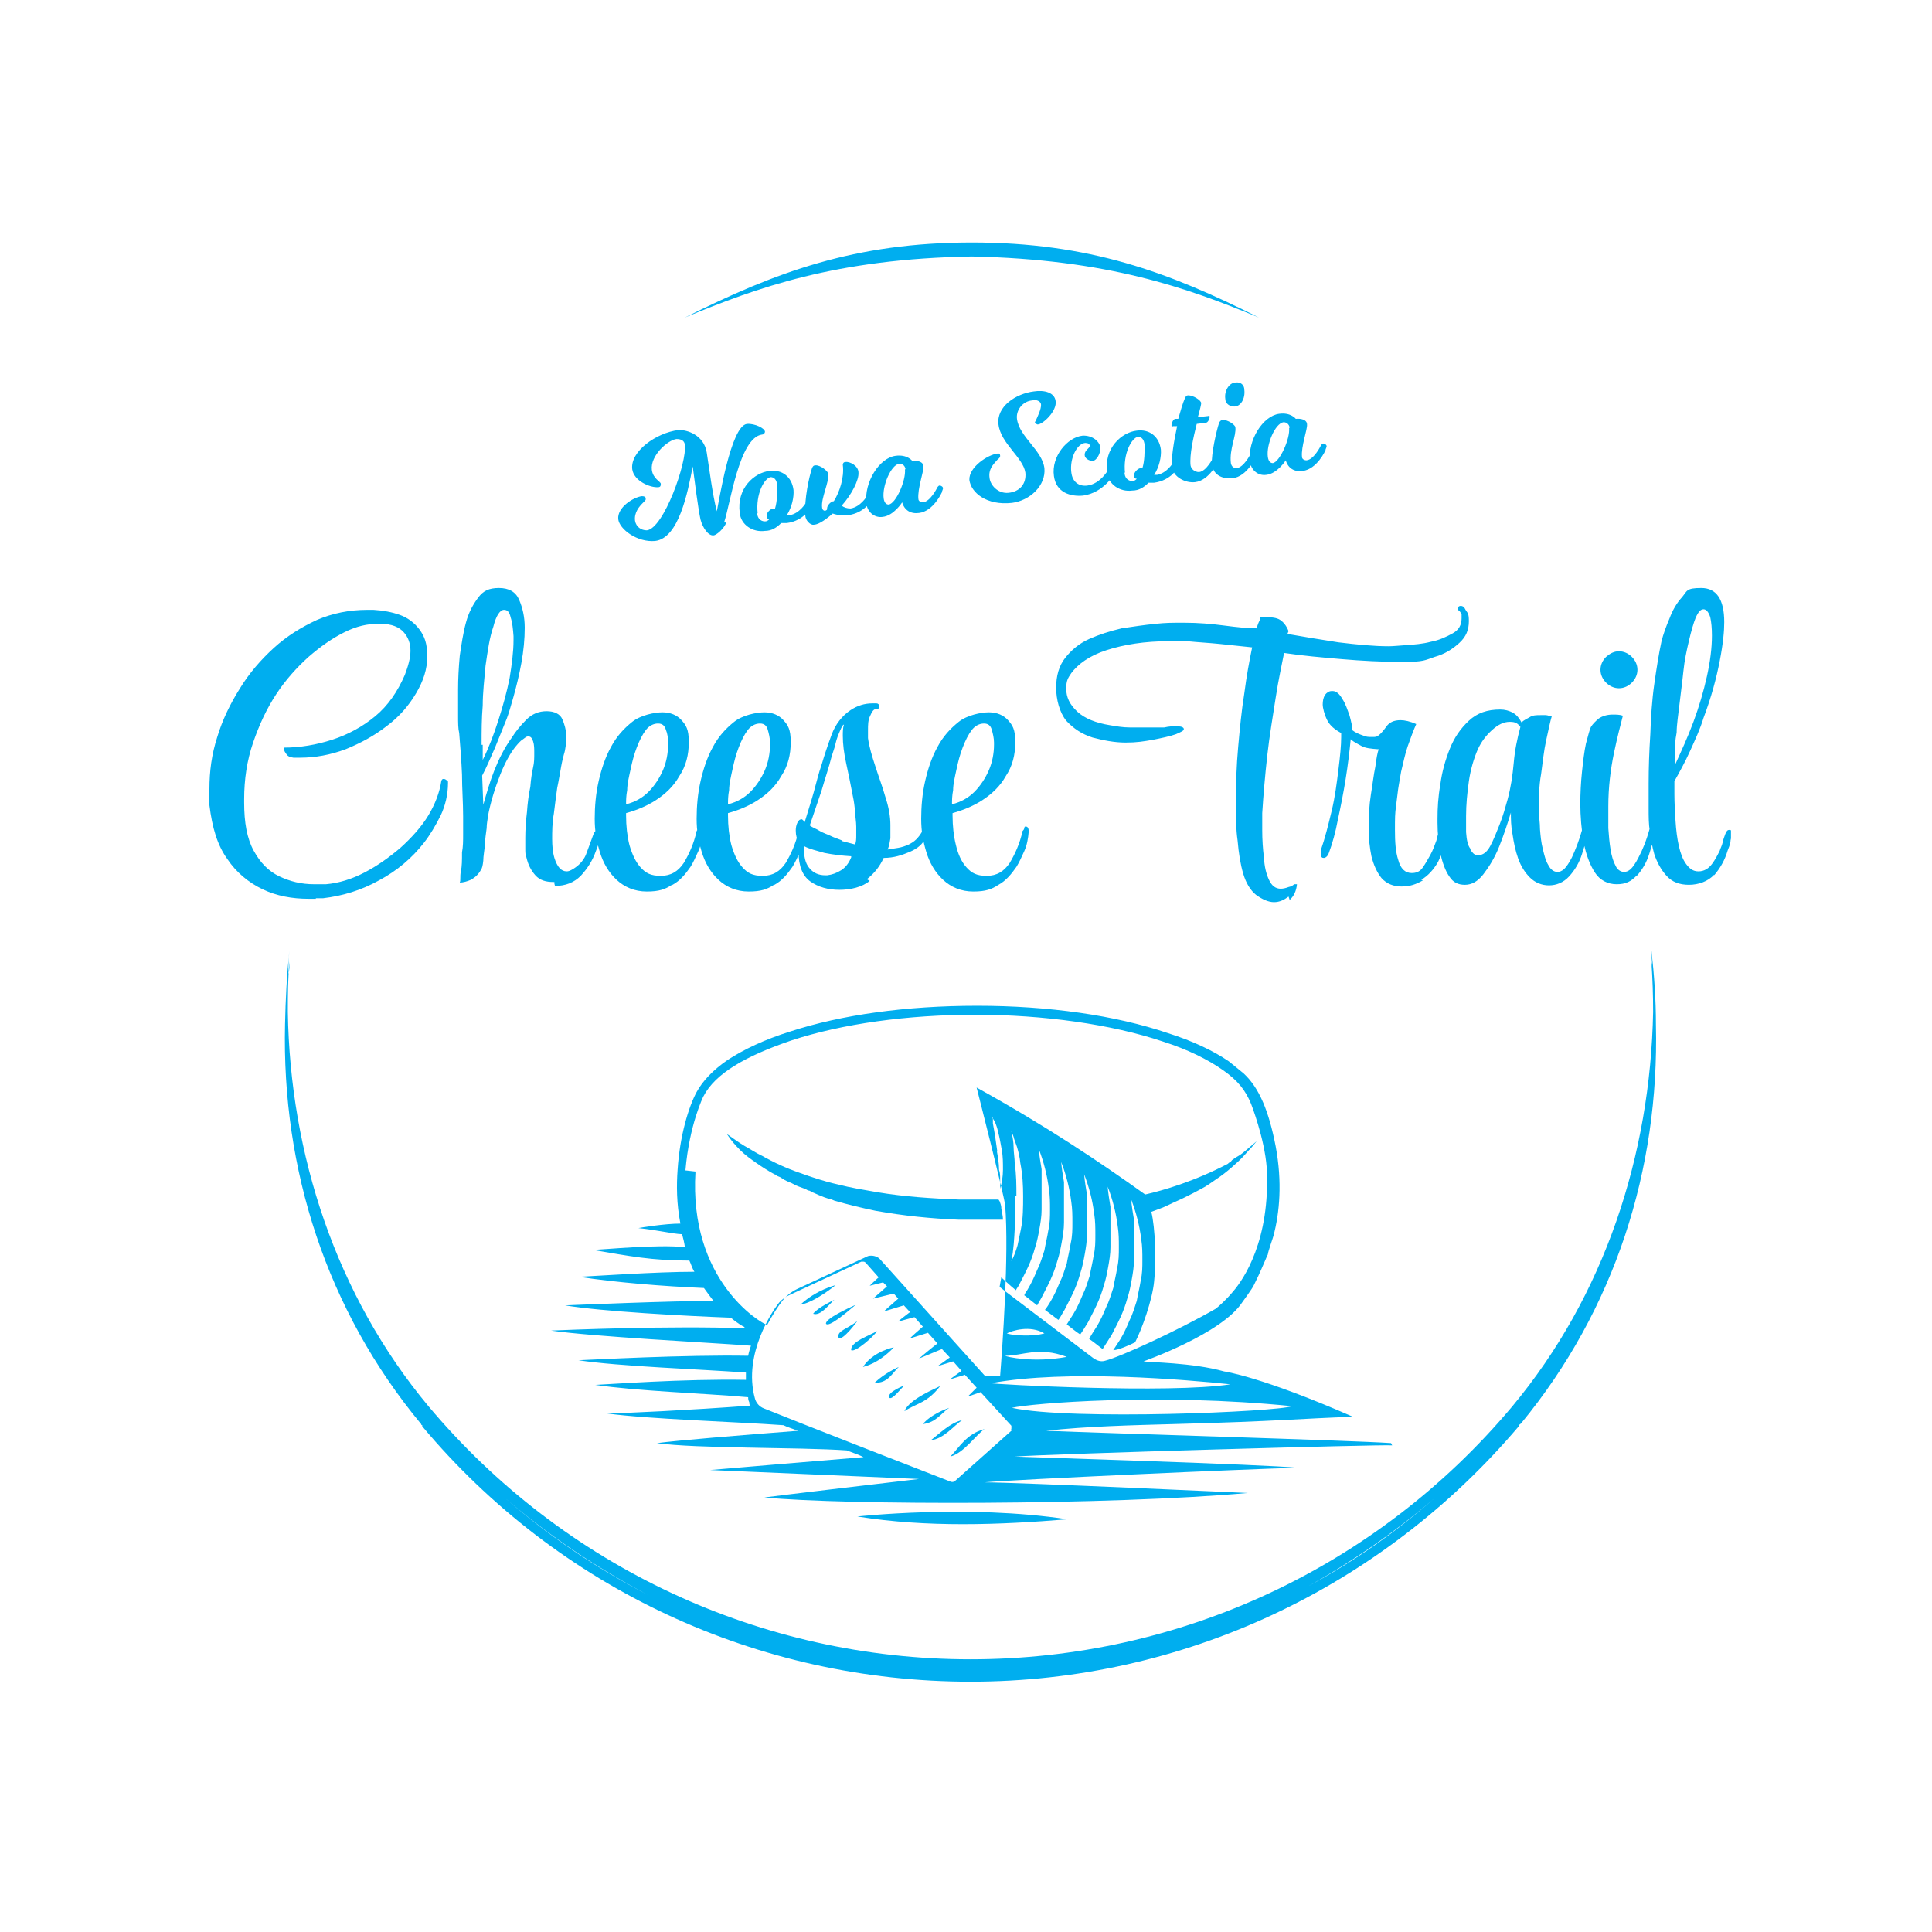 <?xml version="1.0" encoding="UTF-8"?>
<svg id="Layer_1" xmlns="http://www.w3.org/2000/svg" xmlns:xlink="http://www.w3.org/1999/xlink" version="1.1" viewBox="0 0 345 345">
  <!-- Generator: Adobe Illustrator 29.3.1, SVG Export Plug-In . SVG Version: 2.1.0 Build 151)  -->
  <defs>
    <style>
      .st0 {
        fill: none;
      }

      .st1 {
        fill: #00aeef;
      }

      .st2 {
        clip-path: url(#clippath-1);
      }

      .st3 {
        clip-path: url(#clippath);
      }
    </style>
    <clipPath id="clippath">
      <rect class="st0" x="110.2" y="68.3" width="126.7" height="28.5"/>
    </clipPath>
    <clipPath id="clippath-1">
      <rect class="st0" x="37.3" y="43.3" width="271.8" height="257"/>
    </clipPath>
  </defs>
  <g class="st3">
    <path class="st1" d="M230.2,76.4c.2,2-1.7,6.1-2.9,6.3-.5,0-.8-.4-.9-1.1-.3-2.2,1.3-6,2.8-6.2.5,0,1,.3,1.1,1M236.7,80.3s.2-.5.2-.6c0-.3-.4-.5-.6-.5-.3,0-.5.5-.5.5,0,0-1.2,2.4-2.5,2.5-.5,0-.8-.3-.8-.6-.2-1.8,1-5,.9-5.8,0-.9-1.2-1.1-2-1,0,0-.9-1.2-3-.9-2.9.4-5.6,4.7-5.2,8.5.2,1.6,1.5,2.6,2.9,2.4,2-.2,3.5-2.6,3.5-2.6.4,1.4,1.5,2.1,3,1.9,2.6-.3,4.1-3.7,4.1-3.7M219.8,82.7c-.3-2.5,1-4.9.8-6.4,0-.4-1.4-1.4-2.3-1.3-.3,0-.5.3-.6.5-.5,1.5-1.4,5.5-1.3,7.4.2,1.7,1.6,2.7,3.7,2.5,2.6-.3,4.1-3.7,4.1-3.7,0,0,.2-.5.2-.6,0-.3-.4-.5-.6-.5s-.5.5-.5.5c0,0-1.2,2.4-2.5,2.5-.5,0-.9-.3-1-.9M222.2,69.6c0-.9-.7-1.4-1.5-1.3-1.2,0-2.1,1.5-1.9,2.9,0,.9.8,1.4,1.6,1.4,1.2,0,2-1.5,1.8-3M214.1,84.3c-.7,0-1.4-.5-1.5-1.2-.2-1.9.5-5,1.1-7.4l1.6-.2c.4,0,.7-.7.7-1s0-.3-.3-.2l-1.8.2c.4-1.4.6-2.3.6-2.5,0-.5-1.4-1.4-2.3-1.4-.4,0-.5.3-.6.5-.4.9-.8,2.3-1.2,3.7h-.5c-.4,0-.7.8-.7,1.1s0,.3.3.2h.7c-.6,2.8-1.1,5.9-.9,7.3.2,1.8,2.4,2.9,4.1,2.7,2.6-.3,4.1-3.7,4.1-3.7,0,0,.2-.5.2-.6,0-.3-.4-.5-.6-.5-.4,0-.5.5-.5.5,0,0-1.2,2.4-2.5,2.5M200.9,84.5c-.4-3.5,1.2-6.3,2.3-6.5.6,0,1.1.4,1.2,1.5,0,1.2,0,2.8-.4,4.1h-.3c-.5,0-1.3.8-1.2,1.4,0,.3.2.5.5.5-.3.3-.5.4-.8.4-.8,0-1.4-.6-1.4-1.6M210.4,83.2s.2-.5.2-.6c0-.3-.4-.5-.6-.5-.4,0-.5.5-.5.5,0,0-1.1,1.9-2.9,2.2h-.5c.9-1.4,1.3-3.2,1.2-4.5-.3-2.4-2.1-3.7-4.3-3.4-2.7.3-5.9,3.1-5.3,7.5.2,2.1,2.3,3.5,4.5,3.2,1.2,0,2.1-.6,2.9-1.4h1c3.1-.4,4.3-2.8,4.3-2.8M198.8,84.5s.3-.5.2-.6c0-.3-.3-.5-.6-.5-.3,0-.5.5-.5.5,0,0-1.4,2.5-3.7,2.8-1.4.2-2.7-.5-2.9-2.4-.3-2.4,1-5.1,2.5-5.2.5,0,.8.2.8.5,0,.5-1,.8-.9,1.7,0,.5.7,1,1.4,1s1.4-1.3,1.4-2.2c0-1.2-1.4-2.4-3.2-2.3-2.7.3-5.6,3.7-5.1,7.2.4,3,3,3.7,5.2,3.5,3.7-.5,5.6-3.9,5.6-3.9M184.5,71.4c.7,0,1.4.3,1.4.9,0,.8-.5,1.8-.8,2.5s-.3.5-.3.6.3.4.5.4c.9,0,3.5-2.4,3.2-4.2-.2-1.5-2-2-3.9-1.7-3.2.4-6.7,2.7-6.3,5.9.4,3.4,4.4,5.9,4.8,8.6.2,2-1,3.4-3,3.6-1.9.2-3.3-1.4-3.4-2.7-.2-1.5.6-2.3,1.4-3.2.4-.3.5-.5.5-.7,0-.3-.2-.5-.5-.4-1.7.2-5.1,2.4-5,4.7.3,2.3,3.1,4.6,7.6,4.1,3.2-.4,6.1-3.1,5.8-6.2-.4-3.2-4.5-5.6-4.9-8.8-.2-1.5,1-3.2,2.8-3.3M161.6,83.8c.2,2-1.6,6.1-2.9,6.3-.5,0-.8-.4-.9-1.1-.3-2.2,1.3-6,2.8-6.2.5,0,1,.3,1.1,1M168.2,87.8s.2-.5.2-.6c0-.3-.4-.5-.6-.5-.3,0-.5.5-.5.5,0,0-1.2,2.4-2.5,2.5-.5,0-.8-.3-.8-.6-.2-1.8,1-5,.9-5.8,0-.9-1.2-1.1-2-1,0,0-.9-1.2-3-.9-2.9.4-5.6,4.7-5.2,8.5.2,1.6,1.5,2.6,2.9,2.4,2-.2,3.5-2.6,3.5-2.6.4,1.4,1.5,2.1,3,1.9,2.6-.3,4.1-3.7,4.1-3.7M155.7,89.2s.2-.5.2-.6c0-.3-.4-.5-.6-.5s-.5.5-.5.5c0,0-1.1,1.9-2.9,2.2-.7,0-1.2-.2-1.6-.5,1.8-2,3.1-4.6,3-5.9,0-1.2-1.5-2-2.3-1.9-.4,0-.5.3-.5.5.3,2.3-.6,4.9-1.6,6.5h0c-.5,0-1.3.8-1.2,1.4h0c0,.2-.3.3-.4.3-.3,0-.5-.3-.5-.6-.2-1.7,1.3-4.5,1.1-6,0-.4-1.4-1.6-2.3-1.5-.4,0-.5.3-.6.5-.5,1.5-1.4,5.5-1.2,8.4,0,.9.9,1.8,1.5,1.7.6,0,1.7-.5,3.4-2,.8.3,2,.4,2.7.3,3.1-.4,4.3-2.8,4.3-2.8M135.3,91.7c-.4-3.5,1.2-6.3,2.3-6.5.6,0,1.1.4,1.2,1.5,0,1.2,0,2.8-.4,4.1h-.3c-.5,0-1.3.8-1.2,1.4,0,.3.2.5.5.5-.3.3-.5.4-.8.4-.8,0-1.4-.6-1.4-1.6M144.8,90.4s.2-.5.2-.6c0-.3-.4-.5-.6-.5-.4,0-.5.5-.5.5,0,0-1.1,1.9-2.9,2.2h-.5c.9-1.4,1.3-3.2,1.2-4.5-.3-2.4-2.1-3.7-4.3-3.4-2.7.3-5.9,3.1-5.3,7.5.2,2.1,2.3,3.5,4.5,3.2,1.2,0,2.1-.6,2.9-1.4h1c3.1-.4,4.3-2.8,4.3-2.8M129.3,93.3c1.1-3.2,2.7-15.2,6.8-15.7.3,0,.5-.3.5-.5,0-.6-1.8-1.5-3.2-1.4-2.9.3-5,13.8-5.4,15.6-.8-3.2-1.3-7.3-1.8-10.5-.5-3.1-3.5-4.1-5.1-4-3.9.5-8.6,3.8-8.2,7,.3,2.1,3.2,3.3,4.6,3.2.4,0,.5-.2.5-.6,0-.4-1.4-.9-1.6-2.5-.3-2.5,2.8-5.3,4.4-5.5,1,0,1.4.4,1.5,1,.4,3.2-3.8,15-6.8,15.3-1,0-1.9-.6-2.1-1.7-.2-1.5.8-2.6,1.4-3.2s.5-.5.5-.8-.3-.4-.7-.4c-1.5.2-4.4,2-4.2,4.1.2,1.8,3.4,4.2,6.6,3.9,4.2-.5,5.8-8.6,6.7-13.3.3,2.3,1,7.8,1.4,9.5.4,1.5,1.4,2.9,2.3,2.8.5,0,1.9-1.2,2.3-2.3"/>
  </g>
  <g class="st2">
    <g>
      <path class="st1" d="M178.3,214.2h-7.1c-4.9-.2-9.7-.5-14.5-1.3-2.3-.4-4.8-.8-7.1-1.4-2.3-.5-4.7-1.3-6.9-2.1-2.3-.8-4.5-1.8-6.6-3-1.1-.5-2.1-1.2-3.2-1.8-1-.6-2.1-1.4-3.1-2.1.7,1.1,1.5,2,2.4,2.9s1.9,1.6,2.9,2.3c1,.7,2.1,1.4,3.2,2,.2,0,.3.2.5.3l.5.2c.3.2.5.3.8.5.5.3,1.2.5,1.7.8.5.3,1.2.5,1.7.7.3,0,.5.3.9.4.3,0,.5.3.9.4l.9.4.5.2.5.2.9.3c.3,0,.6.2.9.3,2.4.7,4.9,1.3,7.3,1.8,5,.9,9.9,1.4,14.9,1.6h3.8c.9,0,3.2,0,4.1,0,0-.6-.2-1.4-.3-2,0-.3,0-.5-.3-1.3"/>
      <path class="st1" d="M153.1,270.8c12.4,2,25.4,1.5,37.5.5-17.8-2.7-37.5-.5-37.5-.5"/>
      <path class="st1" d="M142.9,233c2.7-.5,6.3-3.5,6.3-3.5,0,0-3.4.8-6.3,3.5"/>
      <path class="st1" d="M149,232.1s-3,1.4-3.8,2.5c1.4.5,3-1.9,3.8-2.5"/>
      <path class="st1" d="M152.8,233c-1.3.6-5.5,2.5-5.3,3.4.5.6,3.2-1.6,5.3-3.4"/>
      <path class="st1" d="M153.1,235.9c-1.8,1.4-3.4,1.7-3.4,2.7s1.4,0,3.4-2.7"/>
      <path class="st1" d="M156.6,237.7c-1.1.7-4.8,1.9-4.6,3.4.7.5,4.2-2.6,4.6-3.4"/>
      <path class="st1" d="M154.1,244.1c3.2-.8,5.5-3.5,5.5-3.5,0,0-3.7.7-5.5,3.5"/>
      <path class="st1" d="M160.5,244.1s-2.4,1-4.3,2.8c2.3.2,3.2-1.8,4.3-2.8"/>
      <path class="st1" d="M158.8,249.6c.5.5,2.2-1.8,2.7-2.2,0,0-3.2,1.2-2.7,2.2"/>
      <path class="st1" d="M167.9,247.5c-.7.4-5.5,2.3-6.4,4.5,2.3-1.5,4-1.4,6.4-4.5"/>
      <path class="st1" d="M164.8,254.3c2.4-.3,3.2-1.9,4.7-2.9-.6.2-3.3,1.2-4.7,2.9"/>
      <path class="st1" d="M171.8,253.6c-2.2.5-4,2.4-5.6,3.6,2.4-.3,4.1-2.6,5.6-3.6"/>
      <path class="st1" d="M169.7,260.1c2.4-.6,4.6-3.9,6.1-4.9-3.2.8-4.6,3.4-6.1,4.9"/>
      <path class="st1" d="M180.7,251.4c3.3-.8,26.2-2.7,50-.3-2.4,1-39.4,2.6-50,.3M180.7,255.4l-10.1,9c-.2.2-.5.3-.8.2-4.4-1.7-27-10.5-33.4-13.1-.8-.3-1.4-1-1.6-1.8-2.2-8,3.4-15.9,4.1-16.8.5-.7,1.3-1.3,2.2-1.7l12.7-5.9h.3c.2,0,.3,0,.5.2l2.3,2.6c-.6.5-1.5,1.4-1.6,1.5l2.4-.6.7.7c-.8.7-2.5,2.2-2.5,2.2l3.7-.9.8.9c-.7.6-2.6,2.3-2.6,2.3l3.6-1.1,1.1,1.2c-.8.6-2.1,1.6-2.1,1.7l2.9-.8,1.5,1.7c-.7.6-2.3,2-2.3,2.1l3.2-1,1.7,1.9c-.8.6-3.2,2.6-3.3,2.7l4.1-1.7,1.4,1.5c-.8.6-2.2,1.6-2.3,1.6l2.9-.9,1.5,1.7c-.8.6-2,1.4-2,1.5l2.6-.8,2.1,2.3-1.6,1.6,2.3-.8,5.5,6c0,0,0,.2,0,.4s0,.3-.2.4M181.5,213.6c0-1.9,0-3.9-.3-5.8,0-1-.2-2-.2-2.9,0-1-.2-2-.4-2.9.2.5.4.9.5,1.4.2.5.3.9.5,1.4.3,1,.5,1.9.6,2.9.4,2,.5,4,.5,5.9s0,4-.4,5.9-.4,2-.6,2.9c-.3,1-.6,1.9-1.1,2.8.4-2,.5-3.9.6-5.8,0-1.9,0-3.9,0-5.8M122.4,209c.7-8.2,3.2-13.2,3.2-13.2,2.1-4.1,7.5-7.2,15.7-10,9.1-3,20.8-4.6,32.9-4.6s24.3,1.7,33.5,4.8c4.4,1.4,8,3.2,10.7,5.1,2.7,1.9,4,3.6,5,6,0,0,2.4,6.1,2.8,11.4.7,13-4.2,20-5.9,22-1.4,1.7-2.7,2.8-3.2,3.2h0c-6.8,3.9-17,8.6-19.8,9.3-.7.2-1.4,0-2.1-.5-10.9-8.3-16.5-12.5-16.7-12.7l.3-1.7h0c0,0,1.5,1.4,2.6,2.3.2-.4.4-.6.6-1,.5-1,1.1-2.1,1.6-3.2.5-1.1.9-2.2,1.2-3.3.4-1.2.6-2.3.8-3.4s.4-2.3.4-3.5v-3.6c0-.6,0-1.2,0-1.8v-.9c0-.3,0-.6,0-.9-.2-1.2-.4-2.4-.5-3.6.9,2.3,1.5,4.7,1.8,7.1.2,1.3.2,2.4.2,3.7s0,2.4-.3,3.7c-.2,1.3-.5,2.4-.7,3.6-.4,1.2-.7,2.3-1.3,3.5-.5,1.2-1,2.3-1.6,3.3-.2.4-.5.7-.7,1.2.7.5,1.5,1.2,2.3,1.8.3-.5.5-.9.8-1.4.5-1,1.1-2.1,1.6-3.2.5-1.1.9-2.2,1.2-3.3.4-1.2.6-2.3.8-3.4s.4-2.3.4-3.5v-3.6c0-.6,0-1.2,0-1.8v-.9c0-.3,0-.6,0-.9-.2-1.2-.4-2.4-.5-3.6.9,2.3,1.5,4.7,1.8,7.1.2,1.3.2,2.4.2,3.7s0,2.4-.3,3.7c-.2,1.3-.5,2.4-.7,3.6-.4,1.2-.7,2.3-1.3,3.5-.5,1.2-1,2.3-1.6,3.3-.3.5-.6,1-1,1.5.8.6,1.6,1.2,2.4,1.8.4-.5.7-1.2,1.1-1.8.5-1,1.1-2.1,1.6-3.2.5-1.1.9-2.2,1.2-3.3.4-1.2.6-2.3.8-3.4s.4-2.3.4-3.5v-3.6c0-.6,0-1.2,0-1.8v-.9c0-.3,0-.6,0-.9-.2-1.2-.4-2.4-.5-3.6.9,2.3,1.5,4.7,1.8,7.1.2,1.3.2,2.4.2,3.7s0,2.4-.3,3.7c-.2,1.3-.5,2.4-.7,3.6-.4,1.2-.7,2.3-1.3,3.5-.5,1.2-1,2.3-1.6,3.3-.4.6-.8,1.3-1.2,1.9.8.6,1.6,1.3,2.4,1.8.5-.7.9-1.4,1.4-2.2.5-1,1.1-2.1,1.6-3.2.5-1.1.9-2.2,1.2-3.3.4-1.2.6-2.3.8-3.4s.4-2.3.4-3.5v-3.6c0-.6,0-1.2,0-1.8v-.9c0-.3,0-.6,0-.9-.2-1.2-.4-2.4-.5-3.6.9,2.3,1.5,4.7,1.8,7.1.2,1.3.2,2.4.2,3.7s0,2.4-.3,3.7c-.2,1.3-.5,2.4-.7,3.6-.4,1.2-.7,2.3-1.3,3.5-.5,1.2-1,2.3-1.6,3.3-.5.8-1,1.5-1.4,2.3.9.6,1.7,1.3,2.4,1.8.5-.8,1.1-1.7,1.6-2.5.5-1,1.1-2.1,1.6-3.2.5-1.1.9-2.2,1.2-3.3.4-1.2.6-2.3.8-3.4s.4-2.3.4-3.5v-3.6c0-.6,0-1.2,0-1.8v-.9c0-.3,0-.6,0-.9-.2-1.2-.4-2.4-.5-3.6.9,2.3,1.5,4.7,1.8,7.1.2,1.3.2,2.4.2,3.7s0,2.4-.3,3.7c-.2,1.3-.5,2.4-.7,3.6-.4,1.2-.7,2.3-1.3,3.5-.5,1.2-1,2.3-1.6,3.3-.4.6-.9,1.4-1.3,2,.9,0,2.9-.9,3.9-1.4,1.2-2.3,3.1-7.6,3.4-10.9.4-3.5.2-9.6-.5-12.4,1-.4,2-.7,3-1.2s2-.9,3-1.4,2-1,2.9-1.5c1-.5,1.9-1.2,2.8-1.8s1.8-1.3,2.6-2,1.6-1.4,2.4-2.3.7-.8,1.1-1.2c.2-.2.4-.5.5-.6.2-.2.4-.5.5-.6-.5.4-.8.7-1.3,1.1-.2.2-.5.4-.6.5-.2.2-.5.4-.6.5-.5.4-.9.6-1.4.9-.2.2-.5.3-.6.5s-.5.3-.6.5c-6.1,3.2-11.7,4.8-14.8,5.5-8.1-5.8-17.8-12.3-30.1-19.1,0,0,4.8,18.8,5.1,21,.7,8.9-.5,25.4-.9,30.5h-2.7c-.9,0,0,0,0,0l-18.8-20.9c-.5-.5-1.4-.7-2.1-.5l-12.7,5.9c-1,.5-1.9,1.2-2.6,2.1-.7.9-1.7,2.4-2.7,4.3-1.3-.4-14-8-12.8-27.4M179.8,238.1c1-.5,4.1-1.5,6.7,0-2.3.7-6.2.3-6.7,0M190.5,242.3c-5.9,1.1-10.8,0-11-.2,3.2,0,5.9-1.7,11,.2M178.1,205.7c-.2-1.2-.3-2.3-.5-3.4l-.3-1.7v-.8c0,0-.2-.5-.2-.5v-.5s0,0,0,.2c0,0,0,0,0,.2,0,0,0,.3.2.4,0,.3.3.5.4.8.2.5.4,1.1.5,1.6.3,1.1.5,2.3.7,3.4s.2,2.3.2,3.5-.2,2.3-.5,3.4c0-.5,0-1.2,0-1.7,0-.5,0-1.2-.2-1.7,0-1.2-.2-2.3-.4-3.4M219.7,247.2c-10.8,1.7-42.3,0-42.7-.2,13.4-2.5,35.2-.6,42.7.2M248.4,257.7c-7.3-.5-49.5-1.7-61.6-2.2,7-.8,15.6-1,22.8-1.2,18.9-.5,22.7-1,32-1.3-16.4-7.2-23-8.1-23-8.1-5.7-1.6-13.4-1.6-14.4-1.8,0,0,13.9-4.9,17.6-10.5,0,0,1.9-2.6,2.1-3.1.5-1,.9-1.8,2.1-4.6,0,0,.2-.5.4-.9,0-.4,1-3.2,1-3.3h0c1.1-4.1,1.6-9.6.4-16-1.2-6.2-2.9-10.4-5.7-13-.7-.6-2.6-2.1-2.7-2.2-2.8-1.9-6.4-3.6-10.8-5-9.4-3.2-21.4-4.9-34.1-4.9s-24.2,1.6-33.4,4.6c-4.5,1.4-8.3,3.2-11.2,5.1-2.6,1.8-4.4,3.7-5.5,5.7-1.4,2.6-3,7.7-3.4,13.9-.2,2.7-.2,6,.5,9.6-2.8,0-7,.7-7.5.8,3.7.4,5.9,1,7.8,1.1.2.7.4,1.5.5,2.3-5-.5-14.1.4-16.4.5,6.5,1.1,10.4,1.9,17.2,1.9.3.6.5,1.4.9,2-6.8,0-18.3.8-20.6.9,6.4,1,15.1,1.7,22.3,2,.5.7,1.1,1.5,1.7,2.3-7.5,0-24.1.7-26.5.8,6.6,1.1,21.6,1.9,29.6,2.2.6.5,1.4,1.1,2.1,1.5.2,0,.4.3.5.4-13.6-.5-32.3.3-34.7.4,7.6,1.1,27.6,2.1,35.7,2.7-.2.6-.4,1.2-.5,1.8-11.4-.2-27.8.7-30.3.8,7.2,1.1,21.8,1.6,29.9,2.2v1.3c-11.3-.2-24.5.8-26.9.9,7.4,1.1,19.4,1.5,27.3,2.2,0,.3,0,.5.2.9,0,.2,0,.5.2.6-10.5.8-23.2,1.4-25.6,1.4,7.1,1,23.2,1.5,31.5,2.1.8.4,1.6.6,2.6,1-10.4.8-21.4,1.7-25.2,2.2,7.1,1,25.3.7,33.9,1.3,1,.4,2,.7,3,1.2-5.1.4-27.4,2.3-27.4,2.3l37.3,1.6c-5.2.6-27.1,3.2-27.6,3.3,14.4,1.4,61.7,1.4,86.3-.8,0,0-41.4-1.9-47-1.9,5.2-.5,47.2-2.4,55.9-2.6-5.8-.6-48.3-1.9-50.5-2,6.8-.5,65.7-2.2,67.4-2"/>
      <path class="st1" d="M122.3,56.7c12.8-5.3,26.9-10.5,51.3-10.9v-2.5c-21,0-35.1,5.3-51.3,13.4M224.8,56.7c-16.1-8.1-30.3-13.4-51.3-13.4v2.5c24.3.5,38.5,5.6,51.3,10.9"/>
      <path class="st1" d="M299.1,135.1v-1.1c0-.6,0-1.7.3-3.2,0-1.4.3-3.2.5-5s.5-3.9.7-5.9.6-3.8,1-5.5.8-3.1,1.2-4.1c.5-1.1.9-1.5,1.4-1.5s.9.5,1.2,1.4c.2.9.3,2,.3,3.3,0,2.2-.3,4.6-.9,7.3s-1.4,5.4-2.4,8.1-2.2,5.3-3.3,7.7c0-.6,0-1.1,0-1.5M306.1,156.3c1.1-1.3,1.9-2.7,2.4-4.4.2-.5.4-1,.5-1.5,0-.5.2-.9.2-1.3v-.2c0-.5,0-.7-.4-.7s-.5.3-.7.7c-.2.5-.4,1.1-.5,1.6s-.4,1-.5,1.4c-.4.8-.8,1.6-1.4,2.4s-1.4,1.3-2.4,1.3-1.6-.5-2.2-1.3-1-1.9-1.3-3.2-.5-2.9-.6-4.5-.2-3.2-.2-4.8v-2.3c.9-1.6,1.9-3.4,2.8-5.4s1.8-3.9,2.4-5.9c1.4-3.7,2.3-7.1,2.9-10.2s.8-5.3.8-6.9c0-4.1-1.4-6.1-4.1-6.1s-2.5.5-3.4,1.6c-1,1.1-1.7,2.3-2.3,3.9-.6,1.4-1.1,2.8-1.4,4-.5,2.3-.9,4.9-1.3,7.7s-.6,5.9-.7,8.9c-.2,3.1-.3,6-.3,8.8v4.5c0,1.4,0,2.7.2,4s.4,2.7.8,4.1c.5,1.5,1.2,2.8,2.2,3.9s2.3,1.6,4,1.6,3.4-.6,4.5-1.8M292.2,156.5c1-1.1,1.8-2.4,2.3-4s.9-2.9,1-4.1v-.3c0-.5,0-.8-.4-.8s-.5.2-.5.6c-.6,2.2-1.3,3.9-2,5.2-.5,1-1,1.7-1.4,2.1-.5.4-.8.5-1.2.5h0c-.6,0-1.2-.4-1.5-1.1-.4-.7-.7-1.7-.9-2.9s-.3-2.4-.4-3.8v-3.9c0-3.4.4-6.6,1-9.5s1.2-5.1,1.6-6.7c-.6-.2-1.2-.2-1.8-.2-1.1,0-1.9.3-2.5.7-.6.5-1.1,1-1.4,1.5-.3.6-.5,1.6-.9,3-.3,1.4-.5,3.1-.7,5-.2,1.9-.3,3.8-.3,5.8s.2,4.7.6,6.8c.4,2.2,1.1,4,2,5.4s2.3,2.1,3.9,2.1,2.6-.5,3.6-1.6M291.4,121.9c.6-.6,1-1.4,1-2.3s-.4-1.7-1-2.3-1.4-1-2.3-1-1.6.4-2.3,1c-.6.6-1,1.4-1,2.3s.4,1.7,1,2.3,1.4,1,2.3,1,1.7-.4,2.3-1M262.6,151.6c-.5-.6-.7-1.6-.8-3,0-.5,0-.9,0-1.4v-1.5c0-2,.2-4.1.5-6.2s.9-4.1,1.6-5.7c.6-1.3,1.4-2.4,2.5-3.4,1.1-1,2.1-1.5,3.2-1.5s1.4.3,1.9.9c-.6,2.2-1,4.2-1.2,6.5-.2,2.2-.5,4.3-1.1,6.5-.4,1.4-.8,2.9-1.4,4.4s-1.1,2.8-1.7,3.9c-.6,1.1-1.3,1.6-2.1,1.6s-.9-.3-1.4-.9M280.2,156.5c1-1.1,1.8-2.4,2.3-4s.9-2.9,1-4.1v-.3c0-.5,0-.8-.4-.8s-.5.2-.5.6c-.6,2.2-1.3,3.9-1.9,5.2-.5,1-1,1.7-1.4,2.1-.5.4-.8.5-1.2.5h0c-.6,0-1.2-.4-1.6-1.2-.5-.8-.7-1.7-1-2.9-.3-1.2-.4-2.3-.5-3.5,0-1.2-.2-2.3-.2-3.2v-.3c0-2.1,0-4.2.4-6.4.3-2.2.5-4.2.9-6s.7-3.3,1-4.3c-.4,0-.7-.2-1.1-.2h-.9c-.8,0-1.4,0-2,.4-.5.3-1,.5-1.4.9-.4-.7-.8-1.3-1.5-1.7-.7-.4-1.5-.6-2.3-.6-2.3,0-4.1.6-5.6,2s-2.6,3-3.4,5-1.4,4.1-1.7,6.4c-.4,2.3-.5,4.2-.5,6.1v.7c0,2,.2,3.8.5,5.5.4,1.7.9,3.1,1.6,4.1.7,1.1,1.6,1.5,2.8,1.5h0c1.2,0,2.3-.6,3.3-1.9,1-1.3,2-2.9,2.8-4.9s1.5-4.1,2.1-6.1c0,1.1,0,2.4.3,3.9.2,1.4.5,2.9,1,4.3s1.2,2.5,2.1,3.4,2.1,1.4,3.4,1.4,2.6-.5,3.6-1.6M253.8,157.1c1.2-.7,2.2-1.8,3-3.2.7-1.4,1.2-3.2,1.2-5.4v-.4c0-.5,0-.7-.4-.7s-.5.2-.5.6c-.2.5-.4,1.2-.6,2.1-.3.8-.6,1.7-1.1,2.6s-.9,1.6-1.4,2.3-1.2.9-1.9.9c-1.2,0-2-.8-2.4-2.3-.5-1.5-.6-3.3-.6-5.4s0-2.9.2-4.3.3-2.7.5-3.8.3-1.8.4-2.3c.4-1.6.7-3.2,1.2-4.6s1-2.8,1.5-3.9c-1.1-.5-2.1-.7-2.8-.7-1.2,0-2,.4-2.5,1.1-.5.7-1,1.3-1.4,1.6s-.5.3-1.2.3-1,0-1.7-.3c-.6-.2-1.3-.5-1.8-.9,0-.6-.2-1.5-.5-2.6-.4-1.1-.7-2.1-1.3-3-.5-.9-1.1-1.4-1.7-1.4h-.2c-.5,0-.9.3-1.2.7-.3.5-.4,1.1-.4,1.7s.3,1.8.8,2.8c.5,1,1.4,1.7,2.5,2.3v.7c0,1.5-.2,3.5-.5,5.9s-.6,4.8-1.2,7.3-1.2,4.9-1.9,6.9c0,.2,0,.3,0,.5v.4c0,.5.2.6.5.6s.7-.3.9-.9c.6-1.6,1.2-3.7,1.6-5.9.5-2.3,1-4.8,1.4-7.3s.7-5,.9-7.1c.5.5,1.2.8,1.9,1.2.7.4,1.7.5,3.1.6-.2.5-.4,1.5-.6,3.1-.3,1.4-.5,3.2-.8,5-.3,1.9-.4,3.9-.4,5.9s.2,3.6.5,5.1c.4,1.6,1,2.9,1.8,3.9.9,1,2.1,1.5,3.6,1.5s2.6-.4,3.8-1.1M230.3,160.7c.7-.6,1.2-1.6,1.3-2.8h-.5c-.2.2-.5.4-1,.5-.5.2-1,.3-1.4.3-.9,0-1.6-.5-2.1-1.6s-.8-2.3-.9-4c-.2-1.6-.3-3.2-.3-4.8v-3.1c.2-3.2.5-6.7.9-10.3s1-7,1.5-10.3,1.1-5.9,1.5-8c3.3.5,6.8.8,10.3,1.1,3.5.3,7.1.5,10.9.5s3.9-.3,5.7-.9c1.8-.5,3.2-1.4,4.4-2.5,1.2-1.1,1.7-2.3,1.7-3.9s-.3-1.4-.7-2.2c-.2-.4-.5-.5-.7-.5s-.5,0-.5.4,0,.4.2.5c.2.2.3.4.4.6v.7c0,1.2-.5,2.1-1.6,2.7-1.1.6-2.3,1.2-3.9,1.5-1.5.4-3,.5-4.4.6s-2.4.2-3.1.2c-2.7,0-5.7-.3-9-.7-3.2-.5-6.3-1-9.1-1.5l.2-.5c-.4-1-.9-1.6-1.5-2s-1.5-.5-2.8-.5-.3,0-.5,0-.3,0-.3.3c0,.3-.2.5-.3.8s-.2.5-.3.9h0c-1.6,0-3.5-.2-5.8-.5s-4.6-.5-7.1-.5-3.2,0-5.2.2-4,.5-6,.8c-2.1.5-4,1.1-5.8,1.9s-3.2,2-4.3,3.4c-1.1,1.4-1.6,3.2-1.6,5.3s.6,4.4,1.8,5.9c1.3,1.4,2.8,2.4,4.7,3,1.9.5,3.9.9,5.9.9s3.2-.2,4.9-.5c1.5-.3,3-.6,4.1-1,.9-.4,1.4-.6,1.4-.9s-.4-.5-1.1-.5-.5,0-.6,0c-.4,0-.9,0-1.8.2-.8,0-1.9,0-3,0s-2.1,0-3.2,0c-1.2,0-2.3-.2-3.5-.4-2.5-.4-4.5-1.2-5.8-2.4-1.4-1.3-2-2.6-2-4.1s.3-1.9.9-2.8c1.2-1.6,3.2-3.1,6.3-4.1s6.8-1.6,11.1-1.6,1.1,0,1.6,0,1.2,0,1.7,0c2,.2,4,.3,5.9.5s3.8.4,5.7.6c-.5,2.4-1,5.1-1.4,8.2-.5,3.1-.8,6.3-1.1,9.6-.3,3.3-.4,6.5-.4,9.6s0,5,.3,7.1c.2,2.3.5,4.2,1,5.9.5,1.7,1.3,3,2.3,3.8,1.1.8,2.2,1.3,3.2,1.3s1.8-.4,2.6-1M170,143.5c0-.5,0-1.4.2-2.4,0-1.1.3-2.3.6-3.7.3-1.4.6-2.6,1.1-3.9.5-1.3,1-2.3,1.6-3.1s1.4-1.2,2.2-1.2,1.2.4,1.4,1.1.4,1.5.4,2.3v.4c0,1.5-.3,3.1-.9,4.5s-1.5,2.8-2.6,3.9-2.4,1.8-3.9,2.2h0ZM178.3,158c1.3-.7,2.3-1.9,3.2-3.2.5-.8.9-1.7,1.4-2.8s.7-2.3.8-3.5c0-.6-.2-.9-.5-.9s-.2,0-.3.3c0,.2-.2.4-.3.5-.5,2.3-1.4,4.2-2.3,5.7-1,1.5-2.3,2.3-4.1,2.3s-2.7-.5-3.6-1.5c-.9-1-1.5-2.3-1.9-4-.4-1.6-.6-3.4-.6-5.3v-.4c1.8-.5,3.6-1.2,5.3-2.3s3.2-2.5,4.2-4.3c1.2-1.8,1.7-3.8,1.7-6.1s-.5-3-1.3-3.9-2-1.4-3.4-1.4-3.9.5-5.4,1.7c-1.5,1.2-2.8,2.6-3.8,4.5-1,1.8-1.7,3.9-2.2,6.1s-.7,4.5-.7,6.7.3,3.9.9,5.9,1.6,3.7,3,5,3.2,2.1,5.4,2.1,3.3-.4,4.5-1.2M144.7,155.2c-.7-.7-1.1-1.8-1.1-3.2s0-.2,0-.4v-.5c.9.5,2.2.8,3.6,1.2,1.5.3,3.1.5,4.8.6h0v.2c-.4,1-1,1.8-1.8,2.3s-1.6.8-2.5.9h-.3c-1.2,0-2.1-.4-2.8-1.2M150.4,150.1c-.7-.3-1.4-.5-2-.8-.6-.3-1.3-.5-2-.9-.6-.4-1.3-.6-1.8-1,.7-2.1,1.4-4.1,2.1-6.2.6-2.1,1.3-4.1,1.8-6.1.2-.7.5-1.4.7-2.3s.5-1.6.8-2.3c.3-.7.5-1.1.7-1.1-.2.6-.2,1.3-.2,2,0,1.4.2,3.1.6,4.9s.8,3.8,1.2,5.9c.2.9.3,1.8.4,2.7,0,.9.2,1.8.2,2.7v1.6c0,.5,0,1.1-.2,1.6-.8-.2-1.5-.4-2.3-.6M154.8,157c1.4-1.1,2.3-2.3,3-3.8,1.8,0,3.3-.5,4.7-1.1s2.3-1.4,2.8-2.5c0-.2.2-.4.2-.5,0-.5-.2-.7-.5-.7s-.3,0-.4.2c-.3.5-.6.9-1,1.3-.4.4-.9.7-1.5,1-.5.2-1.1.4-1.7.5s-1.3.2-1.9.3c.3-.6.4-1.4.5-2,0-.7,0-1.4,0-2v-.4c0-1.5-.3-3.2-.9-5-.5-1.8-1.2-3.6-1.8-5.5-.6-1.8-1.1-3.5-1.3-5v-1.4c0-1,0-1.8.4-2.6.3-.7.6-1.2,1.1-1.2s.5-.2.5-.5-.2-.5-.5-.5h-.7c-1.4,0-2.7.4-3.9,1.2-1.5,1-2.7,2.5-3.4,4.4-.7,1.9-1.3,3.7-1.8,5.4-.5,1.4-.9,3.1-1.4,4.9-.5,1.8-1.1,3.6-1.6,5.3-.3-.4-.5-.5-.5-.5h0c-.4,0-.6.2-.8.6s-.3.9-.3,1.4c0,.9.2,1.5.5,2.1,0,.4,0,.7,0,1.1v.6c0,2.5.7,4.3,2.1,5.3,1.4,1,3.2,1.5,5.2,1.5s4.1-.5,5.4-1.6M130,143.5c0-.5,0-1.4.2-2.4,0-1.1.3-2.3.6-3.7.3-1.4.6-2.6,1.1-3.9.5-1.3,1-2.3,1.6-3.1s1.4-1.2,2.2-1.2,1.2.4,1.4,1.1.4,1.5.4,2.3v.4c0,1.5-.3,3.1-.9,4.5s-1.5,2.8-2.6,3.9-2.4,1.8-3.9,2.2h0ZM138.3,158c1.3-.7,2.3-1.9,3.2-3.2.5-.8.9-1.7,1.4-2.8s.7-2.3.8-3.5c0-.6-.2-.9-.5-.9s-.2,0-.3.3c0,.2-.2.4-.3.5-.5,2.3-1.4,4.2-2.3,5.7-1,1.5-2.3,2.3-4.1,2.3s-2.7-.5-3.6-1.5c-.9-1-1.5-2.3-2-4-.4-1.6-.6-3.4-.6-5.3v-.4c1.8-.5,3.6-1.2,5.3-2.3s3.2-2.5,4.2-4.3c1.2-1.8,1.7-3.8,1.7-6.1s-.5-3-1.3-3.9-2-1.4-3.4-1.4-3.9.5-5.4,1.7c-1.5,1.2-2.8,2.6-3.8,4.5-1,1.8-1.7,3.9-2.2,6.1s-.7,4.5-.7,6.7.3,3.9.9,5.9c.6,2,1.6,3.7,3,5s3.2,2.1,5.4,2.1,3.3-.4,4.5-1.2M111.8,143.5c0-.5,0-1.4.2-2.4,0-1.1.3-2.3.6-3.7.3-1.4.6-2.6,1.1-3.9.5-1.3,1-2.3,1.6-3.1.6-.8,1.4-1.2,2.2-1.2s1.2.4,1.4,1.1c.3.7.4,1.5.4,2.3v.4c0,1.5-.3,3.1-.9,4.5s-1.5,2.8-2.6,3.9c-1.1,1.1-2.4,1.8-3.9,2.2h0ZM120.1,158c1.3-.7,2.3-1.9,3.2-3.2.5-.8.9-1.7,1.4-2.8.5-1.1.7-2.3.8-3.5,0-.6-.2-.9-.5-.9s-.2,0-.3.3l-.3.5c-.5,2.3-1.4,4.2-2.3,5.7-1,1.5-2.3,2.3-4.1,2.3s-2.7-.5-3.6-1.5c-.9-1-1.5-2.3-2-4-.4-1.6-.6-3.4-.6-5.3v-.4c1.8-.5,3.6-1.2,5.3-2.3s3.2-2.5,4.2-4.3c1.2-1.8,1.7-3.8,1.7-6.1s-.5-3-1.3-3.9-2-1.4-3.4-1.4-3.9.5-5.4,1.7c-1.5,1.2-2.8,2.6-3.8,4.5-1,1.8-1.7,3.9-2.2,6.1s-.7,4.5-.7,6.7.3,3.9.9,5.9,1.6,3.7,3,5,3.2,2.1,5.4,2.1,3.3-.4,4.5-1.2M86,133c0-2.3,0-4.7.2-7,0-2.3.3-4.8.5-7.1.4-2.7.7-5,1.4-7,.5-2,1.2-3,1.9-3s1,.5,1.2,1.4c.3.9.4,2,.5,3.3v.7c0,2.1-.3,4.3-.7,6.8-.5,2.5-1.2,5-2,7.5-.8,2.5-1.7,4.9-2.8,7.1v-2.7h0ZM99.1,158.2c1.9,0,3.4-.6,4.6-1.8,1.2-1.3,2.1-2.7,2.7-4.4.2-.5.4-1,.5-1.5.2-.5.3-1,.3-1.3v-.3c0-.5,0-.7-.4-.7s-.6.3-.8.7c-.5,1.4-1,2.7-1.4,3.8-.5,1.1-1.3,1.9-2.3,2.5-.5.3-.8.4-1.1.4-1,0-1.7-.8-2.2-2.4-.3-1-.4-2.2-.4-3.4s0-2.9.3-4.5c.2-1.6.4-3.2.6-4.6.3-1.4.5-2.7.7-3.8s.4-1.8.5-2.2c.3-.9.4-2,.4-3.2s-.3-2.2-.7-3.1-1.4-1.4-2.8-1.4-2.6.5-3.6,1.5c-1.1,1.1-1.9,2.1-2.6,3.2-1.3,1.8-2.3,3.8-3.1,5.8s-1.4,4.1-2,6.2l-.2-5.2c.8-1.5,1.5-3.2,2.3-5,.7-1.7,1.4-3.5,2.1-5.2.3-.8.7-2.1,1.2-3.9.5-1.8,1-3.8,1.4-6s.6-4.3.6-6.3-.4-3.6-1-5-1.8-2.1-3.6-2.1-2.8.5-3.7,1.7-1.7,2.6-2.2,4.5c-.5,1.8-.8,3.9-1.1,5.9-.2,2.2-.3,4.1-.3,6.1s0,3.1,0,4.5c0,1.4,0,2.4.2,3.2.2,2.4.4,5,.5,7.4,0,2.5.2,5,.2,7.5v3.2c0,1.1,0,2.2-.2,3.2,0,1.4,0,2.5-.2,3.4s0,1.6-.2,2c.6,0,1.3-.2,2-.5.7-.4,1.3-.9,1.8-1.8.2-.3.3-.7.4-1.6,0-.8.2-1.8.3-2.8,0-1.1.2-2.1.3-3,0-.9.2-1.6.2-2,.5-2.7,1.3-5.2,2.2-7.5s1.9-4,2.7-5c.5-.6.9-1.1,1.4-1.4.4-.3.6-.5.9-.5.5,0,.7.3.9.9s.2,1.3.2,2.1,0,1.7-.2,2.5c-.2.9-.4,2.1-.5,3.5-.3,1.4-.5,3-.6,4.5-.2,1.6-.3,3.2-.3,4.6v1.9c0,.6,0,1.2.2,1.6.3,1.3.8,2.3,1.6,3.2s1.9,1.2,3.2,1.2h.2v.3ZM56.4,160.4c.5,0,.8,0,1.3,0,3.4-.4,6.8-1.4,10-3.2,3.2-1.7,5.9-4,8-6.7,1.1-1.4,2.1-3.1,3-4.9.8-1.7,1.3-3.7,1.3-5.8h0c0-.3,0-.5-.3-.5-.2-.2-.4-.2-.5-.2s-.3,0-.4.4c-.3,2-1.1,4.1-2.3,6.1s-3,4-5,5.8c-2,1.7-4.1,3.2-6.4,4.4-2.3,1.2-4.6,1.9-6.9,2.1h-2.1c-2.3,0-4.3-.5-6.2-1.4-1.9-.9-3.4-2.4-4.6-4.6-1.2-2.2-1.7-5-1.7-8.6v-.6c0-3.5.5-6.9,1.6-10.1s2.4-6,4.1-8.6c1.7-2.6,3.7-4.8,5.8-6.7,2.2-1.9,4.2-3.3,6.4-4.4,2.2-1.1,4.1-1.5,6-1.5h.5c2,0,3.3.6,4.1,1.5s1.2,2,1.2,3.3-.4,2.7-1,4.3c-1.3,3-3,5.5-5.3,7.4-2.3,1.9-4.9,3.3-7.7,4.2s-5.7,1.4-8.6,1.4c0,.3,0,.6.4,1.1.3.5.7.6,1.3.7h1.2c2.7,0,5.4-.5,8.1-1.5,2.7-1.1,5.1-2.4,7.3-4.1,2.3-1.7,4-3.7,5.3-5.9s2-4.3,2-6.6-.5-3.6-1.4-4.8-2.1-2.1-3.5-2.6c-1.4-.5-3-.8-4.7-.9h-1.1c-3.2,0-6.2.6-9,1.8-2.8,1.3-5.4,2.9-7.7,5s-4.4,4.5-6.1,7.3c-1.7,2.7-3.1,5.6-4,8.6-1,3.1-1.4,6.1-1.4,9.3s0,1,0,1.4,0,1,0,1.5c.5,4,1.4,7.1,3.2,9.6,1.6,2.4,3.8,4.2,6.3,5.4,2.5,1.2,5.3,1.7,8.2,1.7s.8,0,1.3,0"/>
      <path class="st1" d="M233.7,283.2c7.9-4.4,15.5-9.7,22.4-15.6-6.9,6-14.4,11.3-22.4,15.6M115.7,284.8c-9.1-4.7-17.7-10.5-25.4-17.2,7.8,6.7,16.3,12.4,25.4,17.2M295.7,182.9c0-4.4-.3-8.7-.8-13.2,0,1.4.2,2.8.2,4.2,0-.7,0-1.4-.2-2.1.2,3,.3,5.9.3,8.9-.5,25.5-8.6,50.6-25.2,70.5-24.1,28.7-59.3,45.1-96.7,45.1s-72.7-16.5-96.8-45.2c-16.5-19.8-24.7-45-25.1-70.4,0-3,0-5.9.3-8.9,0,.7,0,1.4-.2,2.1,0-1.4,0-2.9.2-4.2-.5,4.4-.7,8.8-.8,13.2-.6,25.9,7.4,51,24.3,71.4h0s0,.2.2.2c0,0,0,0,0,.2h0c24.3,29,60,45.6,97.9,45.6s73.4-16.7,97.9-45.6h0c0-.3.3-.4.4-.5h0c16.8-20.4,24.7-45.4,24.1-71.2"/>
    </g>
  </g>
</svg>